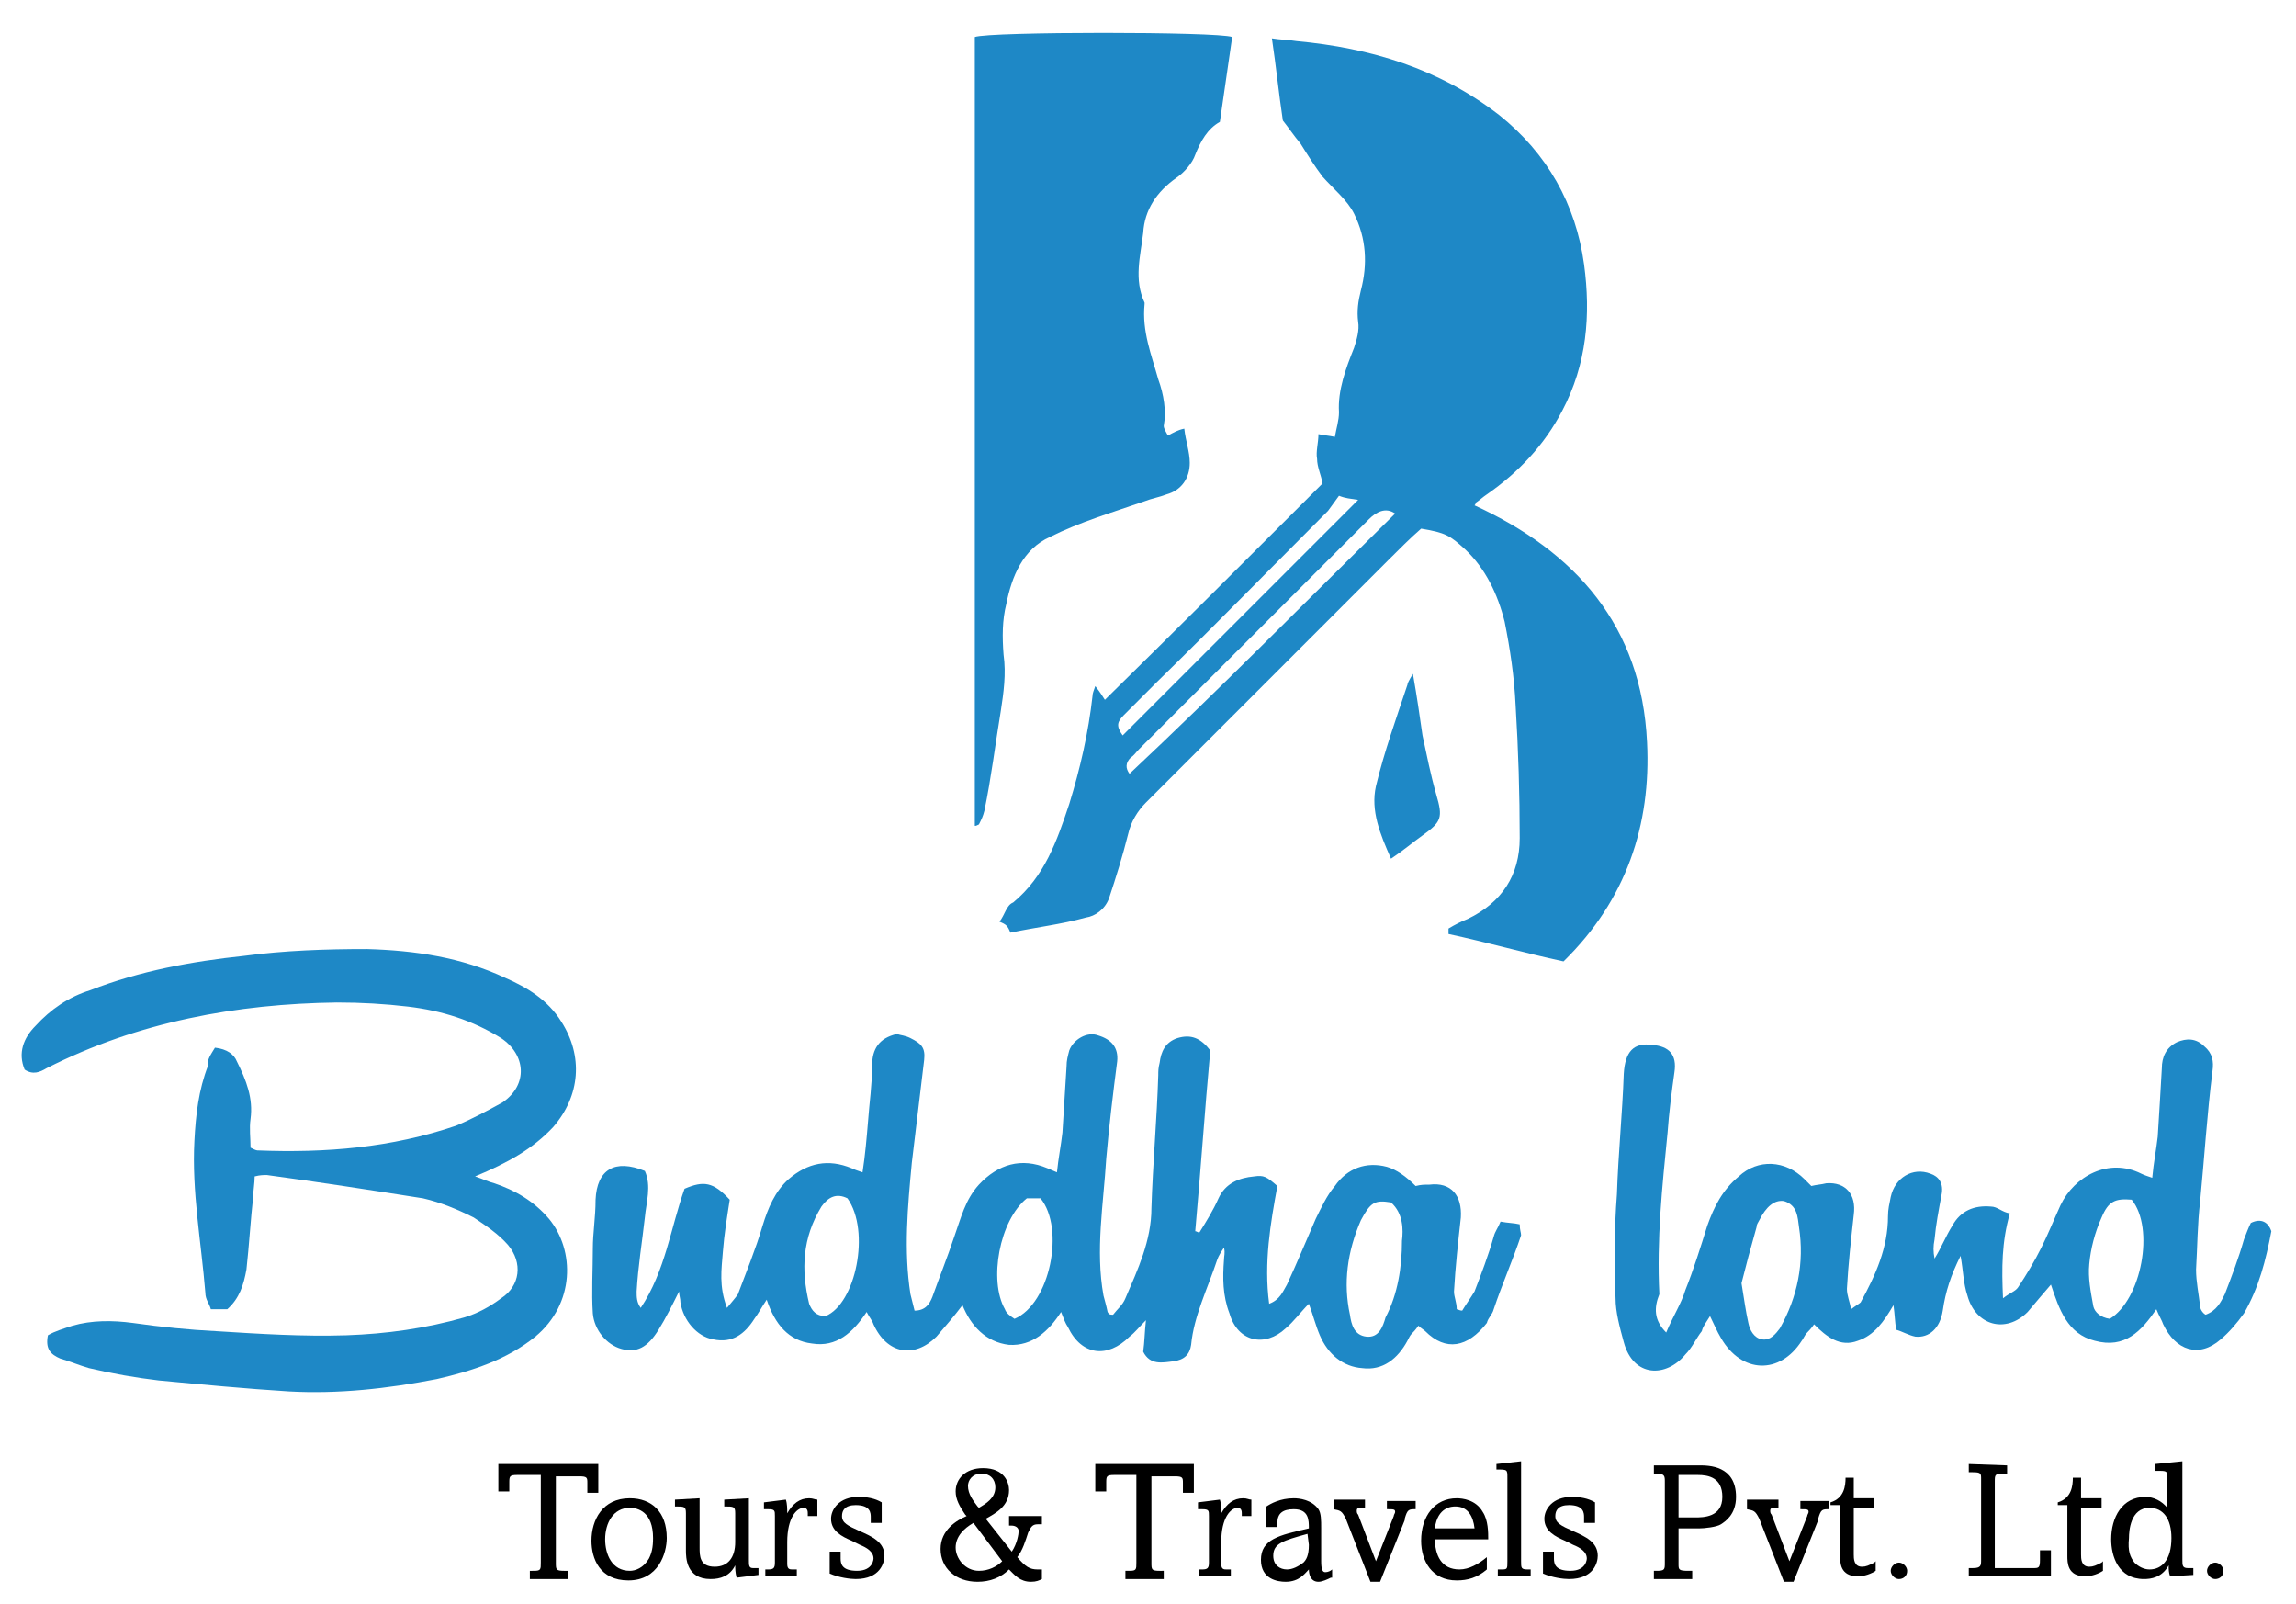 <?xml version="1.0" encoding="utf-8"?>
<!-- Generator: Adobe Illustrator 26.1.0, SVG Export Plug-In . SVG Version: 6.00 Build 0)  -->
<svg version="1.1" id="Layer_1" xmlns="http://www.w3.org/2000/svg" xmlns:xlink="http://www.w3.org/1999/xlink" x="0px" y="0px"
	 viewBox="0 0 167.7 117.1" style="enable-background:new 0 0 167.7 117.1;" xml:space="preserve">
<style type="text/css">
	.st0{fill:#1E88C6;}
	.st1{enable-background:new    ;}
</style>
<g>
	<path class="st0" d="M73,67.3c0.4-0.5,0.5-1.2,1-1.4c2.3-1.9,3.2-4.5,4.1-7.2c0.8-2.6,1.4-5.2,1.7-7.9c0-0.2,0.1-0.4,0.2-0.7
		c0.4,0.5,0.5,0.7,0.7,1c5.3-5.2,10.5-10.4,15.9-15.8c-0.1-0.6-0.4-1.2-0.4-1.8c-0.1-0.5,0.1-1.2,0.1-1.8c0.5,0.1,0.7,0.1,1.2,0.2
		c0.1-0.6,0.3-1.2,0.3-1.8c-0.1-1.6,0.5-3.2,1.1-4.7c0.2-0.6,0.4-1.3,0.3-1.9c-0.1-0.8,0-1.5,0.2-2.3c0.5-1.9,0.4-3.8-0.5-5.6
		c-0.5-1-1.5-1.8-2.3-2.7c-0.6-0.8-1.1-1.6-1.6-2.4c-0.5-0.6-0.9-1.2-1.3-1.7c-0.3-2-0.5-4-0.8-6c0.6,0.1,1.2,0.1,1.8,0.2
		c5.4,0.5,10.4,2,14.8,5.4c3.5,2.8,5.6,6.5,6.2,10.9c0.5,3.7,0.2,7.3-1.6,10.7c-1.3,2.5-3.2,4.5-5.5,6.1c-0.3,0.2-0.5,0.4-0.8,0.6
		c0,0,0,0.1-0.1,0.2c7.4,3.4,12.2,8.8,12.6,17.3c0.3,6-1.5,11.5-6.1,16c-2.8-0.6-5.6-1.4-8.4-2c0-0.1,0-0.3,0-0.4
		c0.5-0.3,0.9-0.5,1.4-0.7c2.5-1.2,3.8-3.2,3.8-5.9c0-3.2-0.1-6.5-0.3-9.7c-0.1-2.1-0.4-4.1-0.8-6.1c-0.5-2-1.4-3.9-2.9-5.3
		c-1.1-1-1.4-1.2-3.2-1.5c-0.8,0.7-1.6,1.5-2.4,2.3c-5.9,5.9-11.8,11.8-17.7,17.7c-0.6,0.6-1.1,1.4-1.3,2.3
		c-0.4,1.6-0.9,3.2-1.4,4.7c-0.3,0.8-1,1.3-1.7,1.4c-1.8,0.5-3.6,0.7-5.5,1.1C73.6,67.6,73.5,67.5,73,67.3z M101.9,37.5
		c-0.7-0.5-1.4-0.1-1.9,0.4c-5.6,5.6-11.3,11.3-16.8,16.8c-0.2,0.2-0.4,0.5-0.6,0.6c-0.4,0.4-0.4,0.8-0.1,1.2
		C89,50.4,95,44.3,101.9,37.5z M97.8,36.2c-0.3,0.4-0.5,0.7-0.8,1.1c-4.1,4.1-8.3,8.4-12.5,12.5c-0.8,0.8-1.6,1.6-2.4,2.4
		c-0.5,0.5-0.6,0.8-0.1,1.5c5.8-5.8,11.4-11.4,17.2-17.2C98.6,36.4,98.3,36.4,97.8,36.2z"/>
	<path class="st0" d="M81.3,96c0.3-0.4,0.7-0.7,0.9-1.2c0.9-2.1,1.9-4.2,1.9-6.6c0.1-3.2,0.4-6.5,0.5-9.7c0-0.3,0-0.5,0.1-0.9
		c0.1-0.8,0.4-1.5,1.3-1.8c1-0.3,1.7,0,2.4,0.9c-0.4,4.3-0.7,8.8-1.1,13.2c0.1,0,0.2,0.1,0.3,0.1c0.5-0.8,1-1.6,1.4-2.5
		c0.5-1.1,1.5-1.5,2.6-1.6c0.7-0.1,0.9,0,1.7,0.7c-0.5,2.7-1,5.6-0.6,8.6c0.8-0.3,1-0.9,1.3-1.4c0.7-1.5,1.4-3.2,2.1-4.8
		c0.4-0.8,0.8-1.7,1.4-2.4c0.9-1.3,2.3-1.8,3.8-1.4c0.7,0.2,1.4,0.7,2.1,1.4c0.4-0.1,0.6-0.1,1-0.1c1.6-0.2,2.4,0.8,2.3,2.4
		c-0.2,1.8-0.4,3.6-0.5,5.4c0,0.4,0.2,0.8,0.2,1.3c0.1,0,0.2,0.1,0.4,0.1c0.3-0.5,0.6-0.9,0.9-1.4c0.5-1.3,1-2.6,1.4-4
		c0.1-0.4,0.3-0.6,0.5-1.1c0.5,0.1,1,0.1,1.4,0.2c0,0.4,0.1,0.6,0.1,0.8c-0.6,1.8-1.4,3.6-2,5.4c-0.1,0.4-0.4,0.6-0.5,1
		c-1.4,1.8-3,2.1-4.5,0.6c-0.1-0.1-0.3-0.2-0.5-0.4c-0.2,0.3-0.4,0.5-0.5,0.6s-0.2,0.3-0.3,0.5c-0.7,1.3-1.8,2.2-3.3,2
		c-1.4-0.1-2.5-1-3.1-2.4c-0.3-0.7-0.5-1.5-0.8-2.3c-0.6,0.6-1.1,1.3-1.7,1.8c-1.5,1.4-3.5,1-4.1-1.1c-0.5-1.3-0.5-2.6-0.4-3.9
		c0-0.3,0.1-0.5,0-0.9c-0.2,0.3-0.4,0.6-0.5,0.9c-0.7,2.1-1.7,4.1-1.9,6.2c-0.1,0.7-0.5,1.1-1.3,1.2s-1.7,0.3-2.2-0.7
		c0.1-0.7,0.1-1.4,0.2-2.3c-0.5,0.5-0.8,0.9-1.2,1.2C80.9,99.2,79,99,78,96.9c-0.2-0.3-0.3-0.6-0.5-1.1c-0.9,1.4-2.1,2.5-3.8,2.4
		c-1.7-0.2-2.8-1.4-3.4-2.9c-0.6,0.8-1.3,1.6-1.9,2.3c-1.6,1.6-3.6,1.3-4.6-0.9c-0.1-0.3-0.3-0.5-0.5-0.9c-1,1.5-2.2,2.6-4,2.3
		c-1.7-0.2-2.7-1.4-3.3-3.2c-0.4,0.6-0.6,1-0.9,1.4c-0.7,1.1-1.6,1.8-3,1.5c-1.2-0.2-2.2-1.4-2.4-2.7c0-0.3-0.1-0.5-0.1-0.8
		c-0.5,1-1,2-1.5,2.8c-0.8,1.3-1.6,1.7-2.7,1.4c-1.1-0.3-2-1.4-2.1-2.6c-0.1-1.5,0-3.2,0-4.7c0-1.2,0.2-2.3,0.2-3.6
		c0.1-2.2,1.4-3,3.6-2.1c0.5,1.1,0.1,2.3,0,3.4c-0.2,1.8-0.5,3.6-0.6,5.4c0,0.4,0,0.8,0.3,1.2c1.8-2.7,2.2-5.9,3.2-8.7
		c1.4-0.6,2.1-0.5,3.3,0.8c-0.2,1.3-0.4,2.5-0.5,3.8s-0.3,2.5,0.3,4.1c0.4-0.5,0.6-0.7,0.8-1c0.6-1.6,1.3-3.3,1.8-5
		c0.4-1.3,0.9-2.5,1.9-3.4c1.4-1.2,2.9-1.5,4.6-0.8c0.2,0.1,0.5,0.2,0.8,0.3c0.2-1.3,0.3-2.5,0.4-3.7c0.1-1.4,0.3-2.7,0.3-4.1
		c0-1.2,0.5-2,1.8-2.3c0.3,0.1,0.6,0.1,1,0.3c0.8,0.4,1.1,0.7,1,1.6c-0.3,2.5-0.6,5-0.9,7.5c-0.3,3.2-0.6,6.4-0.1,9.6
		c0.1,0.4,0.2,0.8,0.3,1.2c0.8,0,1.1-0.5,1.3-1c0.5-1.4,1.1-2.9,1.6-4.4c0.5-1.4,0.8-2.7,1.8-3.8c1.4-1.5,3.1-2,5-1.2
		c0.2,0.1,0.5,0.2,0.7,0.3c0.1-1,0.3-2,0.4-2.9c0.1-1.6,0.2-3.2,0.3-4.8c0-0.5,0.1-0.8,0.2-1.2c0.3-0.8,1.3-1.4,2.1-1.1
		c1,0.3,1.5,0.9,1.4,1.9c-0.3,2.3-0.6,4.8-0.8,7.1c-0.2,3.3-0.8,6.7-0.2,10c0.1,0.4,0.2,0.7,0.3,1.2C81,96,81.1,96,81.3,96z
		 M101.6,87.8c-1.2-0.2-1.5,0-2.2,1.3c-1,2.3-1.3,4.6-0.8,6.9c0.1,0.7,0.3,1.5,1.2,1.6c0.9,0.1,1.2-0.7,1.4-1.4
		c0.9-1.7,1.2-3.7,1.2-5.6C102.5,89.8,102.5,88.6,101.6,87.8z M74.1,96.3c2.6-1.1,3.7-6.6,1.9-8.8c-0.3,0-0.6,0-1,0
		c-2,1.6-2.8,6-1.6,8.1C73.5,95.9,73.8,96.1,74.1,96.3z M61.9,87.5c-0.8-0.4-1.4-0.1-1.9,0.6c-1.4,2.3-1.5,4.6-0.9,7.1
		c0.2,0.5,0.5,0.9,1.2,0.9C62.5,95.2,63.6,89.9,61.9,87.5z"/>
	<path class="st0" d="M71.2,60.3c0-19.2,0-38.5,0-57.6c1.1-0.4,17.7-0.4,18.8,0c-0.3,2.1-0.6,4.1-0.9,6.2c-0.9,0.5-1.4,1.4-1.8,2.4
		c-0.2,0.6-0.8,1.3-1.4,1.7c-1.4,1-2.3,2.3-2.4,4c-0.2,1.7-0.7,3.4,0.1,5.1v0.1c-0.2,2,0.5,3.7,1,5.5c0.4,1.1,0.6,2.3,0.4,3.4
		c0,0.2,0.2,0.5,0.3,0.7c0.4-0.2,0.7-0.4,1.2-0.5c0.1,0.9,0.4,1.7,0.4,2.5c0,1.1-0.6,2-1.7,2.3c-0.5,0.2-1.1,0.3-1.6,0.5
		c-2.3,0.8-4.7,1.5-6.9,2.6c-2,0.9-2.8,2.9-3.2,4.9c-0.3,1.2-0.3,2.4-0.2,3.7c0.2,1.4,0,2.8-0.2,4.1c-0.4,2.4-0.7,4.9-1.2,7.3
		c-0.1,0.4-0.2,0.6-0.4,1C71.3,60.3,71.3,60.3,71.2,60.3z"/>
	<path class="st0" d="M15.7,76.5c0.9,0.1,1.4,0.5,1.6,1c0.7,1.4,1.2,2.7,1,4.2c-0.1,0.7,0,1.4,0,2.1c0.2,0.1,0.4,0.2,0.5,0.2
		c5,0.2,9.8-0.2,14.5-1.8c1.2-0.5,2.3-1.1,3.4-1.7c1.9-1.3,1.7-3.5-0.1-4.7c-2.1-1.3-4.3-2-6.8-2.3c-1.7-0.2-3.4-0.3-5.2-0.3
		c-7.3,0.1-14.5,1.4-21.2,4.8c-0.5,0.3-1,0.5-1.6,0.1c-0.5-1.2-0.1-2.3,0.8-3.2c1.1-1.2,2.4-2.1,4-2.6c3.6-1.4,7.4-2.1,11.2-2.5
		c3-0.4,6-0.5,9-0.5c3.5,0.1,6.9,0.6,10.1,2.1c1.6,0.7,3.1,1.6,4.1,3.2c1.6,2.5,1.4,5.4-0.6,7.7c-1.5,1.6-3.3,2.6-5.7,3.6
		c0.6,0.2,1,0.4,1.4,0.5c1.5,0.5,2.9,1.3,4,2.6c1.9,2.3,1.9,6.2-1,8.6c-2.1,1.7-4.6,2.5-7.2,3.1c-3.6,0.7-7.2,1.1-10.8,0.9
		c-3.2-0.2-6.3-0.5-9.5-0.8c-1.7-0.2-3.4-0.5-5.1-0.9c-0.7-0.2-1.4-0.5-2.1-0.7c-0.7-0.3-1.1-0.7-0.9-1.7C4,97.2,4.7,97,5.3,96.8
		c1.4-0.4,2.9-0.4,4.4-0.2c2.1,0.3,4.1,0.5,6.1,0.6c3.2,0.2,6.3,0.4,9.5,0.3c2.9-0.1,5.8-0.5,8.6-1.3c1-0.3,1.9-0.8,2.7-1.4
		c1.4-0.9,1.6-2.6,0.5-3.9c-0.7-0.8-1.6-1.4-2.5-2c-1.2-0.6-2.4-1.1-3.7-1.4c-3.8-0.6-7.7-1.2-11.4-1.7c-0.3,0-0.5,0-0.9,0.1
		c0,0.5-0.1,1-0.1,1.4c-0.2,1.8-0.3,3.6-0.5,5.4c-0.2,1.1-0.5,2.1-1.4,2.9c-0.3,0-0.6,0-1.2,0c-0.1-0.4-0.4-0.7-0.4-1.2
		c-0.3-3.7-1-7.4-0.8-11.1c0.1-1.9,0.3-3.7,1-5.5C15.1,77.4,15.4,77,15.7,76.5z"/>
	<path class="st0" d="M121.7,97.3c0.5-1.2,1.1-2.1,1.4-3.1c0.6-1.5,1.1-3.1,1.6-4.7c0.5-1.4,1.1-2.6,2.3-3.6
		c1.4-1.3,3.4-1.2,4.8,0.2c0.2,0.2,0.3,0.3,0.5,0.5c0.4-0.1,0.7-0.1,1.1-0.2c1.4-0.1,2.2,0.8,2,2.3c-0.2,1.8-0.4,3.6-0.5,5.4
		c0,0.5,0.2,0.9,0.3,1.5c0.4-0.3,0.6-0.4,0.7-0.5c1.1-2,2-4,2-6.3c0-0.5,0.1-0.9,0.2-1.4c0.3-1.4,1.6-2.2,2.9-1.7
		c0.6,0.2,1,0.7,0.8,1.6c-0.2,1.1-0.4,2.1-0.5,3.2c-0.1,0.5-0.1,0.9,0,1.4c0.5-0.8,0.8-1.6,1.3-2.4c0.6-1.1,1.6-1.5,2.8-1.4
		c0.5,0,0.8,0.4,1.4,0.5c-0.6,2.1-0.6,4-0.5,6.2c0.5-0.4,0.9-0.5,1.1-0.8c0.6-0.9,1.2-1.9,1.7-2.9s0.9-2,1.4-3.1
		c1-2.1,3.5-3.5,5.9-2.3c0.2,0.1,0.5,0.2,0.8,0.3c0.1-1.1,0.3-2.1,0.4-3c0.1-1.6,0.2-3.2,0.3-5c0-0.8,0.3-1.5,1.1-1.9
		c0.7-0.3,1.4-0.3,2,0.3c0.6,0.5,0.7,1.1,0.6,1.8c-0.4,3.2-0.6,6.4-0.9,9.5c-0.2,1.7-0.2,3.3-0.3,5c0,0.9,0.2,1.8,0.3,2.7
		c0,0.2,0.2,0.5,0.4,0.6c0.8-0.3,1.1-0.9,1.4-1.5c0.5-1.3,1-2.6,1.4-4c0.2-0.5,0.3-0.8,0.5-1.2c0.8-0.4,1.3,0,1.5,0.6
		c-0.4,2.1-0.9,4.1-2,6c-0.5,0.7-1.1,1.4-1.7,1.9c-1.6,1.4-3.3,0.8-4.2-1.1c-0.1-0.3-0.3-0.6-0.5-1.1c-1.1,1.6-2.3,2.9-4.5,2.3
		c-2-0.5-2.6-2.3-3.2-4.1c-0.6,0.7-1.2,1.4-1.7,2c-1.6,1.6-3.8,1-4.4-1.2c-0.3-0.9-0.3-1.8-0.5-2.9c-0.7,1.4-1.1,2.6-1.3,4
		c-0.2,1.3-1,2-2,1.9c-0.5-0.1-1-0.4-1.4-0.5c-0.1-0.6-0.1-1.1-0.2-1.8c-0.7,1.2-1.4,2.2-2.6,2.6c-1.3,0.5-2.3-0.3-3.2-1.2
		c-0.2,0.3-0.4,0.5-0.5,0.6c-0.2,0.2-0.3,0.5-0.4,0.6c-1.6,2.5-4.4,2.4-5.9-0.2c-0.3-0.5-0.5-1-0.8-1.6c-0.3,0.5-0.5,0.7-0.6,1.1
		c-0.4,0.5-0.7,1.2-1.2,1.7c-1.4,1.7-3.8,1.7-4.5-0.9c-0.3-1.1-0.6-2.2-0.6-3.2c-0.1-2.5-0.1-5,0.1-7.6c0.1-3,0.4-5.9,0.5-8.8
		c0.1-1.6,0.7-2.3,2.1-2.1c1.2,0.1,1.8,0.7,1.6,2c-0.2,1.4-0.4,3-0.5,4.4c-0.4,4-0.8,7.8-0.6,11.8C120.8,95.5,120.8,96.4,121.7,97.3
		z M127.2,93.7c0.2,1.2,0.3,2,0.5,2.9c0.1,0.5,0.4,1.1,1,1.2s1-0.4,1.3-0.8c1.3-2.3,1.8-4.8,1.4-7.4c-0.1-0.7-0.1-1.6-1.1-1.9
		c-0.7-0.1-1.3,0.4-1.8,1.4c-0.1,0.2-0.2,0.3-0.2,0.5C127.9,91,127.5,92.5,127.2,93.7z M154.1,96.3c2.3-1.4,3.3-6.6,1.6-8.7
		c-1.2-0.1-1.7,0.1-2.2,1.3c-0.5,1.1-0.8,2.3-0.9,3.4c-0.1,1,0.1,2,0.3,3.1C153,95.8,153.4,96.2,154.1,96.3z"/>
	<path class="st0" d="M103.2,49.2c0.3,1.7,0.5,3.1,0.7,4.5c0.3,1.4,0.6,2.9,1,4.3c0.5,1.7,0.4,2-1,3c-0.7,0.5-1.4,1.1-2.3,1.7
		c-0.8-1.8-1.5-3.5-1.1-5.3c0.6-2.5,1.5-5,2.3-7.4C102.8,49.9,102.9,49.7,103.2,49.2z"/>
	<g class="st1">
		<path d="M43.7,107v2h-0.8v-0.7c0-0.4,0-0.5-0.6-0.5h-1.7v6.3c0,0.5,0,0.6,0.6,0.6h0.3v0.6h-2.8v-0.6H39c0.5,0,0.5-0.1,0.5-0.6
			v-6.4h-1.7c-0.6,0-0.6,0.1-0.6,0.6v0.6h-0.8v-2h7.3V107z"/>
		<path d="M45.9,115.4c-2.1,0-2.7-1.6-2.7-2.9c0-1.5,0.8-3.1,2.8-3.1c1.6,0,2.7,1,2.7,2.9C48.7,113.4,48.1,115.4,45.9,115.4z
			 M46,110.1c-1.2,0-1.8,1.1-1.8,2.3c0,1.1,0.5,2.3,1.8,2.3c0.4,0,1-0.2,1.4-0.9c0.2-0.4,0.3-0.8,0.3-1.5
			C47.7,110.4,46.6,110.1,46,110.1z"/>
		<path d="M51.1,109.4v3.6c0,0.6,0,1.4,1.1,1.4c1,0,1.5-0.7,1.5-1.8v-2.1c0-0.5-0.1-0.5-0.8-0.5v-0.5l1.8-0.1v4.5
			c0,0.4,0,0.6,0.3,0.6h0.4v0.5l-1.6,0.2c-0.1-0.4-0.1-0.7-0.1-0.9l0,0c-0.4,0.8-1.1,1-1.8,1c-1.8,0-1.8-1.6-1.8-2.1v-2.7
			c0-0.5-0.1-0.5-0.8-0.5v-0.5L51.1,109.4z"/>
		<path d="M57.4,109.5c0.1,0.3,0.1,0.7,0.1,1l0,0c0.4-0.7,0.9-1.1,1.6-1.1c0.3,0,0.4,0.1,0.6,0.1v1.2H59v-0.2c0-0.1,0-0.4-0.3-0.4
			c-0.5,0-1.2,0.7-1.2,2.5v1.6c0,0.4,0.2,0.4,0.4,0.4h0.3v0.5h-2.3v-0.5h0.2c0.4,0,0.5-0.1,0.5-0.5v-3.4c0-0.4,0-0.5-0.5-0.5h-0.3
			v-0.5L57.4,109.5z"/>
		<path d="M64.3,111.2h-0.7v-0.4c0-0.3,0-0.9-1.1-0.9c-0.8,0-1,0.4-1,0.8c0,0.5,0.4,0.7,1.3,1.1s1.8,0.8,1.8,1.8
			c0,0.5-0.3,1.7-2.1,1.7c-0.4,0-1.2-0.1-1.9-0.4v-1.6h0.8v0.5c0,0.4,0.1,0.9,1.2,0.9c1.2,0,1.2-0.9,1.2-0.9c0-0.5-0.5-0.8-1-1
			l-0.6-0.3c-0.7-0.3-1.5-0.7-1.5-1.6c0-0.7,0.6-1.6,2-1.6c0.6,0,1.2,0.1,1.7,0.4v1.5H64.3z"/>
		<path d="M76.1,110.7v0.6h-0.3c-0.4,0-0.5,0.2-0.7,0.6c-0.2,0.6-0.4,1.3-0.8,1.8c0.6,0.7,0.9,0.9,1.5,0.9c0.1,0,0.2,0,0.3,0v0.7
			c-0.2,0.1-0.4,0.2-0.8,0.2c-0.8,0-1.2-0.5-1.6-0.9c-0.6,0.6-1.4,0.9-2.3,0.9c-1.6,0-2.7-1-2.7-2.4s1.2-2.1,1.9-2.4l-0.1-0.1
			c-0.4-0.6-0.7-1.1-0.7-1.7c0-0.9,0.7-1.7,2-1.7c1.6,0,1.9,1.1,1.9,1.6c0,1.2-1,1.7-1.7,2.1l1.9,2.4c0.4-0.6,0.5-1.3,0.5-1.5
			c0-0.3-0.3-0.4-0.5-0.4h-0.2v-0.7H76.1z M71.1,111.2c-0.7,0.4-1.3,1-1.3,1.8s0.7,1.7,1.7,1.7c0.7,0,1.3-0.3,1.7-0.7L71.1,111.2z
			 M72.7,108.6c0-0.6-0.4-1-1-1c-0.7,0-1,0.5-1,0.9c0,0.6,0.4,1.1,0.7,1.5l0.1,0.1C72,109.8,72.7,109.4,72.7,108.6z"/>
		<path d="M87.2,107v2h-0.8v-0.7c0-0.4,0-0.5-0.6-0.5h-1.7v6.3c0,0.5,0,0.6,0.6,0.6H85v0.6h-2.8v-0.6h0.3c0.5,0,0.5-0.1,0.5-0.6
			v-6.4h-1.6c-0.6,0-0.6,0.1-0.6,0.6v0.6H80v-2h7.2V107z"/>
		<path d="M89.1,109.5c0.1,0.3,0.1,0.7,0.1,1l0,0c0.4-0.7,0.9-1.1,1.6-1.1c0.3,0,0.4,0.1,0.6,0.1v1.2h-0.7v-0.2c0-0.1,0-0.4-0.3-0.4
			c-0.5,0-1.2,0.7-1.2,2.5v1.6c0,0.4,0.2,0.4,0.4,0.4h0.3v0.5h-2.3v-0.5h0.2c0.4,0,0.5-0.1,0.5-0.5v-3.4c0-0.4,0-0.5-0.5-0.5h-0.3
			v-0.5L89.1,109.5z"/>
		<path d="M92.5,110c0.3-0.2,1-0.6,2-0.6c0.4,0,1.3,0.1,1.8,0.8c0.2,0.3,0.2,0.8,0.2,1.4v2.4c0,0.6,0.1,0.8,0.3,0.8
			c0.2,0,0.4-0.1,0.5-0.2v0.6h-0.1c-0.2,0.1-0.6,0.3-0.9,0.3c-0.6,0-0.7-0.6-0.7-0.9c-0.3,0.3-0.7,0.9-1.7,0.9
			c-0.6,0-1.8-0.2-1.8-1.6c0-1.5,1.3-1.8,3.5-2.3c0-0.6,0-1.4-1.1-1.4c-0.8,0-1.2,0.3-1.2,1v0.3h-0.8C92.5,111.5,92.5,110,92.5,110z
			 M95.5,112L95.5,112c-1.8,0.5-2.5,0.7-2.5,1.6c0,0.7,0.5,1,1,1c0.4,0,0.8-0.2,1.2-0.5c0.2-0.2,0.4-0.5,0.4-1.3L95.5,112L95.5,112z
			"/>
		<path d="M97.2,109.5h2.5v0.6c-0.5,0-0.6,0-0.6,0.2c0,0.1,0,0.2,0.1,0.3l1.3,3.4l1.3-3.3c0-0.1,0.1-0.2,0.1-0.3
			c0-0.2-0.1-0.2-0.6-0.2v-0.6h2.1v0.6c-0.5,0-0.6,0-0.8,0.7v0.1l-1.8,4.5h-0.7l-1.8-4.6c-0.3-0.6-0.4-0.6-0.9-0.7v-0.7H97.2z"/>
		<path d="M104.8,112.3c0,1.3,0.5,2.3,1.8,2.3c0.7,0,1.4-0.4,2-0.9v0.9c-0.7,0.6-1.4,0.8-2.2,0.8c-1.8,0-2.6-1.4-2.6-2.9
			c0-1.8,1-3.1,2.6-3.1c0.4,0,1.4,0.1,1.9,1c0.4,0.6,0.4,1.5,0.4,2h-3.9V112.3z M107.7,111.6c-0.1-0.9-0.5-1.6-1.4-1.6
			c-0.2,0-1.3,0-1.5,1.6H107.7z"/>
		<path d="M109.3,106.9l1.8-0.2v7.3c0,0.5,0,0.6,0.5,0.6h0.2v0.5h-2.4v-0.5h0.2c0.5,0,0.5,0,0.5-0.6v-6.1c0-0.6,0-0.6-0.8-0.6
			C109.3,107.3,109.3,106.9,109.3,106.9z"/>
		<path d="M116.4,111.2h-0.7v-0.4c0-0.3,0-0.9-1.1-0.9c-0.8,0-1,0.4-1,0.8c0,0.5,0.4,0.7,1.3,1.1s1.8,0.8,1.8,1.8
			c0,0.5-0.3,1.7-2.1,1.7c-0.4,0-1.2-0.1-1.9-0.4v-1.6h0.8v0.5c0,0.4,0.1,0.9,1.2,0.9c1.2,0,1.2-0.9,1.2-0.9c0-0.5-0.5-0.8-1-1
			l-0.6-0.3c-0.7-0.3-1.5-0.7-1.5-1.6c0-0.7,0.6-1.6,2-1.6c0.6,0,1.2,0.1,1.7,0.4v1.5H116.4z"/>
		<path d="M120.8,107h3.3c0.7,0,2.7,0,2.7,2.3c0,1.3-0.8,1.8-1.1,2s-1.2,0.3-1.6,0.3h-1.5v2.6c0,0.4,0,0.5,0.7,0.5h0.3v0.6h-2.8
			v-0.6h0.2c0.6,0,0.6-0.1,0.6-0.6v-5.9c0-0.4,0-0.6-0.6-0.6h-0.2L120.8,107L120.8,107z M122.6,110.8h1.2c0.6,0,2,0,2-1.5
			c0-1.4-1-1.6-1.8-1.6h-1.4V110.8z"/>
		<path d="M127.4,109.5h2.5v0.6c-0.5,0-0.6,0-0.6,0.2c0,0.1,0,0.2,0.1,0.3l1.3,3.4l1.3-3.3c0-0.1,0.1-0.2,0.1-0.3
			c0-0.2-0.1-0.2-0.6-0.2v-0.6h2.1v0.6c-0.5,0-0.6,0-0.8,0.7v0.1l-1.8,4.5h-0.7l-1.8-4.6c-0.3-0.6-0.4-0.6-0.9-0.7v-0.7H127.4z"/>
		<path d="M135.4,107.9v1.5h1.5v0.7h-1.5v3.4c0,0.3,0,0.9,0.6,0.9c0.3,0,0.5-0.1,0.9-0.3l0.1-0.1v0.7c-0.3,0.2-0.8,0.4-1.3,0.4
			c-1.3,0-1.3-1-1.3-1.5v-3.7h-0.7v-0.2c1-0.3,1.1-1.2,1.1-1.8H135.4z"/>
		<path d="M139.3,114.7c0,0.4-0.3,0.6-0.6,0.6s-0.6-0.3-0.6-0.6s0.3-0.6,0.6-0.6C139,114.1,139.3,114.4,139.3,114.7z"/>
		<path d="M146.6,107v0.6h-0.3c-0.6,0-0.6,0.1-0.6,0.6v6.3h2.8c0.4,0,0.5,0,0.5-0.6v-0.7h0.8v1.9h-6v-0.6h0.3c0.6,0,0.6-0.2,0.6-0.6
			V108c0-0.4,0-0.5-0.6-0.5h-0.3v-0.6L146.6,107L146.6,107z"/>
		<path d="M152,107.9v1.5h1.5v0.7H152v3.4c0,0.3,0,0.9,0.6,0.9c0.3,0,0.5-0.1,0.9-0.3l0.1-0.1v0.7c-0.3,0.2-0.8,0.4-1.3,0.4
			c-1.3,0-1.3-1-1.3-1.5v-3.7h-0.7v-0.2c1-0.3,1.1-1.2,1.1-1.8H152z"/>
		<path d="M159.4,106.7v7.2c0,0.4,0,0.6,0.4,0.6c0.1,0,0.1,0,0.4,0v0.5l-1.7,0.1c-0.1-0.3-0.1-0.5-0.1-0.8l0,0c-0.5,0.9-1.3,1-1.8,1
			c-1.9,0-2.4-1.7-2.4-2.9c0-1.6,0.8-3.1,2.5-3.1c0.6,0,1.2,0.3,1.6,0.8l0,0v-2.2c0-0.4,0-0.5-0.5-0.5h-0.4v-0.5L159.4,106.7z
			 M155.9,114.1c0.3,0.3,0.7,0.5,1.1,0.5c0.9,0,1.6-0.7,1.6-2.3c0-1.4-0.6-2.2-1.6-2.2c-1.4,0-1.5,1.7-1.5,2.2
			C155.4,113.3,155.6,113.7,155.9,114.1z"/>
		<path d="M162.4,114.7c0,0.4-0.3,0.6-0.6,0.6s-0.6-0.3-0.6-0.6s0.3-0.6,0.6-0.6S162.4,114.4,162.4,114.7z"/>
	</g>
</g>
</svg>
